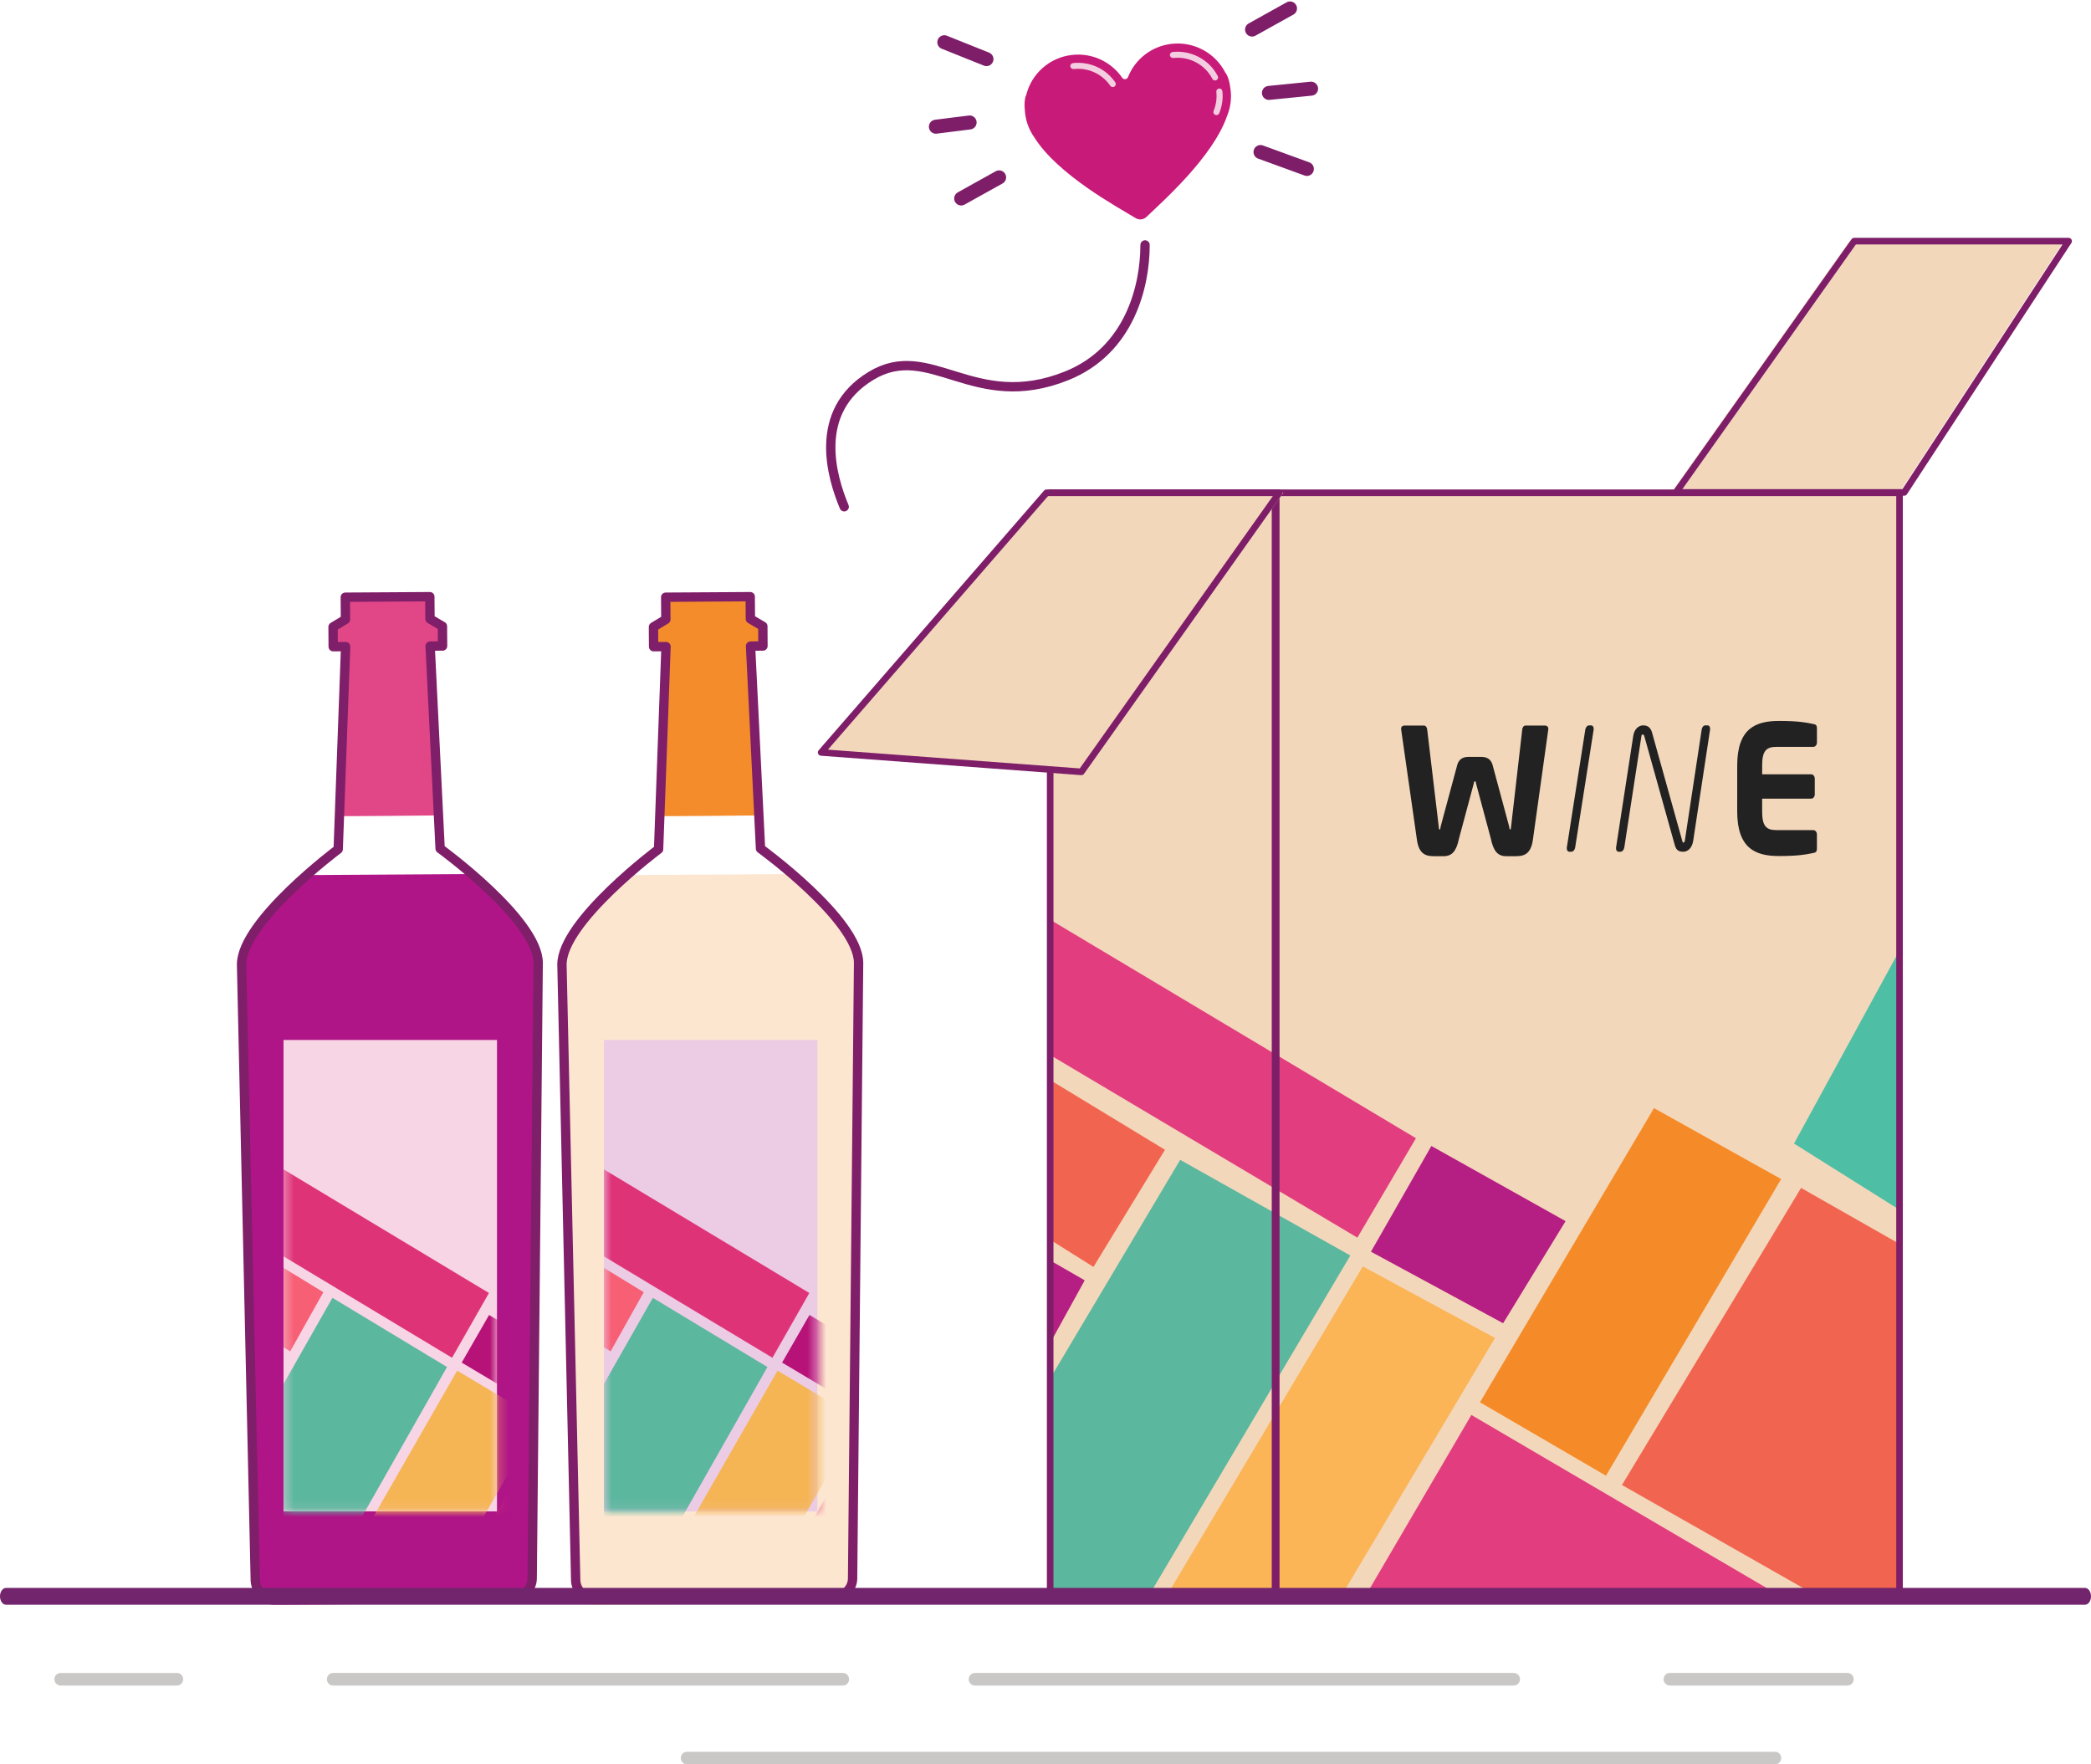 <svg width="224" height="189" viewBox="0 0 224 189" fill="none" xmlns="http://www.w3.org/2000/svg">
<path fill-rule="evenodd" clip-rule="evenodd" d="M137.041 170.814H203.81V52.656H137.041V170.814Z" fill="#F3D7BB"/>
<path fill-rule="evenodd" clip-rule="evenodd" d="M112.237 170.18H137.122V52.752H112.237V170.18Z" fill="#F3D7BB"/>
<path fill-rule="evenodd" clip-rule="evenodd" d="M172.04 158.083L158.544 150.219L177.185 118.707L190.809 126.305L172.04 158.083Z" fill="#F58B28"/>
<path fill-rule="evenodd" clip-rule="evenodd" d="M190.218 170.679L157.621 151.576L146.443 170.679H190.218Z" fill="#E23E7F"/>
<path fill-rule="evenodd" clip-rule="evenodd" d="M161.023 141.751L146.865 134.087L153.338 122.762L167.714 130.813L161.023 141.751Z" fill="#B51E82"/>
<path fill-rule="evenodd" clip-rule="evenodd" d="M203.312 133.154L192.941 127.255L173.755 159.078L194.151 170.679H203.312V133.154Z" fill="#F16550"/>
<path fill-rule="evenodd" clip-rule="evenodd" d="M203.312 102.129L192.186 122.504L203.312 129.49V102.129Z" fill="#4EBEA4"/>
<path fill-rule="evenodd" clip-rule="evenodd" d="M112.584 147.521L126.428 124.247L144.654 134.495L123.222 170.678H112.446L112.584 147.521Z" fill="#5CB79F"/>
<path fill-rule="evenodd" clip-rule="evenodd" d="M112.536 113.041L145.41 132.58L151.685 121.931L112.536 98.542" fill="#E23E7F"/>
<path fill-rule="evenodd" clip-rule="evenodd" d="M112.536 115.719L124.798 123.168L117.137 135.718L112.536 132.828V115.719Z" fill="#F16550"/>
<path fill-rule="evenodd" clip-rule="evenodd" d="M112.536 135.044L116.202 137.153L112.536 143.805V135.044Z" fill="#B51E82"/>
<path fill-rule="evenodd" clip-rule="evenodd" d="M143.859 170.679L160.153 143.325L145.995 135.662L125.136 170.679H143.859Z" fill="#FBB557"/>
<path fill-rule="evenodd" clip-rule="evenodd" d="M198.134 25.832L179.044 52.752H203.489L221.106 25.832H198.134Z" fill="#F3D7BB"/>
<path fill-rule="evenodd" clip-rule="evenodd" d="M186.099 86.92L186.1 82.012C186.1 78.046 188.055 77.23 190.574 77.23C192.619 77.23 193.444 77.395 194.037 77.514C194.112 77.529 194.183 77.544 194.253 77.557C194.544 77.603 194.641 77.72 194.641 78.046V79.539C194.641 79.796 194.466 80.006 194.253 80.006H190.303C189.179 80.006 188.772 80.472 188.772 82.012V82.945H194.021C194.234 82.945 194.409 83.154 194.409 83.411V85.091C194.409 85.347 194.234 85.557 194.021 85.557H188.772L188.771 86.92C188.771 88.459 189.178 88.925 190.302 88.925H194.253C194.465 88.925 194.639 89.135 194.639 89.392V90.885C194.639 91.212 194.543 91.328 194.253 91.375C194.182 91.388 194.11 91.402 194.034 91.418C193.441 91.537 192.616 91.702 190.572 91.702C188.055 91.702 186.099 90.885 186.099 86.92ZM169.828 78.146C169.869 77.915 170.031 77.707 170.235 77.707H170.438C170.621 77.707 170.723 77.869 170.723 78.054V78.146L168.739 90.802C168.699 91.034 168.536 91.241 168.333 91.241H168.13C167.946 91.241 167.845 91.08 167.845 90.895V90.802L169.828 78.146ZM163.41 77.725C163.251 77.725 163.091 77.891 163.071 78.15L161.881 88.508C161.878 88.536 161.876 88.562 161.874 88.588C161.859 88.755 161.85 88.862 161.781 88.862C161.718 88.862 161.705 88.776 161.683 88.637C161.677 88.598 161.67 88.555 161.661 88.508L159.946 82.141C159.826 81.575 159.547 81.08 158.689 81.08H157.312C156.455 81.08 156.176 81.575 156.056 82.141L154.34 88.508C154.331 88.555 154.324 88.598 154.318 88.637C154.296 88.776 154.283 88.862 154.221 88.862C154.151 88.862 154.142 88.755 154.128 88.588C154.126 88.563 154.124 88.536 154.121 88.508L152.889 78.15C152.869 77.891 152.71 77.725 152.55 77.725H150.436C150.256 77.725 150.097 77.844 150.097 78.056V78.127L151.767 89.806C151.947 91.293 152.525 91.718 153.563 91.718H154.64C155.537 91.718 156.016 91.198 156.295 89.83L157.871 83.958C157.911 83.746 157.931 83.698 158.011 83.698C158.083 83.698 158.09 83.737 158.12 83.9L158.13 83.958L159.706 89.83C159.986 91.198 160.464 91.718 161.362 91.718H162.439C163.476 91.718 164.055 91.293 164.234 89.806L165.864 78.127V78.056C165.864 77.844 165.704 77.725 165.525 77.725H163.41ZM182.295 78.147C182.335 77.915 182.475 77.707 182.675 77.707H182.915C183.114 77.707 183.194 77.869 183.194 78.054V78.147L181.383 90.087C181.263 90.821 180.83 91.235 180.335 91.241V91.241C180.331 91.241 180.327 91.241 180.323 91.241H180.32C179.823 91.241 179.564 91.078 179.405 90.502L176.142 78.839C176.124 78.754 176.054 78.692 175.981 78.681V78.678C175.979 78.678 175.976 78.677 175.973 78.676C175.97 78.675 175.966 78.674 175.962 78.674C175.958 78.674 175.954 78.676 175.95 78.677C175.948 78.678 175.945 78.679 175.943 78.68V78.675C175.905 78.686 175.859 78.732 175.842 78.831L174.001 90.802C173.961 91.033 173.8 91.241 173.601 91.241H173.401C173.221 91.241 173.121 91.08 173.121 90.895V90.802L174.963 78.831C175.09 78.055 175.546 77.756 175.943 77.707V77.712C175.949 77.711 175.955 77.71 175.961 77.71C175.967 77.709 175.974 77.708 175.981 77.707V77.711C176.009 77.708 176.036 77.707 176.062 77.707C176.582 77.707 176.841 78.03 176.961 78.423L180.224 90.109C180.242 90.19 180.262 90.25 180.32 90.264C180.322 90.265 180.324 90.265 180.326 90.266C180.329 90.267 180.332 90.269 180.335 90.269V90.27C180.337 90.27 180.338 90.27 180.339 90.271C180.34 90.271 180.342 90.271 180.344 90.271C180.364 90.271 180.464 90.179 180.484 90.087L182.295 78.147Z" fill="#222222"/>
<path fill-rule="evenodd" clip-rule="evenodd" d="M203.797 52.399H180.225L198.813 26.186H220.951L203.797 52.399ZM203.842 53.105H203.987C204.106 53.105 204.217 53.045 204.282 52.946L221.899 26.026C221.97 25.918 221.976 25.778 221.914 25.664C221.853 25.55 221.734 25.479 221.604 25.479H198.631C198.517 25.479 198.41 25.535 198.344 25.628L179.334 52.435H136.72C136.698 52.435 136.676 52.438 136.655 52.441C136.634 52.438 136.612 52.435 136.59 52.435H112.502C112.307 52.435 112.149 52.594 112.149 52.788V170.811C112.149 171.006 112.307 171.164 112.502 171.164H136.59C136.612 171.164 136.634 171.162 136.655 171.158C136.676 171.162 136.698 171.164 136.72 171.164H203.489C203.684 171.164 203.842 171.006 203.842 170.811V53.105ZM112.854 170.457H136.237V53.142H112.854V170.457ZM137.073 170.457H203.136V53.142H137.073V170.457Z" fill="#7E1E69"/>
<path fill-rule="evenodd" clip-rule="evenodd" d="M112.551 52.771L88.407 80.603L116.284 82.684L137.48 52.771H112.551Z" fill="#F3D7BB"/>
<path fill-rule="evenodd" clip-rule="evenodd" d="M88.693 80.305L115.67 82.317L136.355 53.142H112.27L88.693 80.305ZM115.843 83.038C115.834 83.038 115.825 83.037 115.816 83.037L87.939 80.957C87.806 80.948 87.69 80.863 87.64 80.739C87.589 80.616 87.612 80.474 87.699 80.373L111.843 52.557C111.91 52.48 112.007 52.436 112.109 52.436H137.038C137.17 52.436 137.291 52.51 137.352 52.627C137.412 52.744 137.402 52.886 137.326 52.993L116.13 82.889C116.064 82.983 115.957 83.038 115.843 83.038Z" fill="#7E1E69"/>
<path d="M90.435 54.287C89.133 51.171 86.961 44.113 93.309 40.263C99.657 36.413 104.291 44.257 114.258 40.263C121.032 37.549 122.664 30.639 122.664 26.239" stroke="#7E1E69" stroke-linecap="round" stroke-linejoin="round"/>
<path d="M135.935 9.953L140.451 9.5M135.032 16.286L140 18.096M105.677 6.333L101.161 4.524M103.871 13.119L100.258 13.572M107.032 19L102.967 21.262M134.129 3.167L138.193 0.905" stroke="#7E1E69" stroke-width="1.5" stroke-linecap="round"/>
<path fill-rule="evenodd" clip-rule="evenodd" d="M109.813 12.12C109.704 11.161 109.759 10.525 109.952 10.123C110.514 7.905 112.413 6.155 114.849 5.884C117.032 5.641 119.061 6.649 120.214 8.327C120.377 8.565 120.733 8.526 120.839 8.257C121.584 6.368 123.336 4.94 125.518 4.696C127.954 4.425 130.202 5.715 131.249 7.753C131.527 8.103 131.726 8.712 131.835 9.67C131.944 10.627 131.802 11.556 131.462 12.392C129.953 16.807 124.557 21.567 122.814 23.239C122.503 23.538 122.035 23.589 121.665 23.367C119.589 22.119 113.256 18.665 110.788 14.692C110.27 13.951 109.922 13.077 109.813 12.12Z" fill="#C81A78"/>
<path fill-rule="evenodd" clip-rule="evenodd" d="M119.207 9.326C119.27 9.326 119.334 9.308 119.39 9.27C119.539 9.171 119.579 8.971 119.477 8.822C118.467 7.351 116.736 6.561 114.95 6.758C114.77 6.777 114.641 6.937 114.661 7.113C114.683 7.29 114.852 7.411 115.023 7.398C116.562 7.226 118.062 7.911 118.936 9.184C119 9.276 119.103 9.326 119.207 9.326Z" fill="#F3CDE0"/>
<path fill-rule="evenodd" clip-rule="evenodd" d="M130.163 8.62C130.213 8.62 130.262 8.609 130.311 8.584C130.472 8.504 130.537 8.311 130.454 8.151C129.549 6.386 127.603 5.351 125.618 5.571C125.438 5.591 125.309 5.75 125.329 5.927C125.351 6.104 125.518 6.23 125.691 6.212C127.412 6.02 129.088 6.918 129.872 8.443C129.928 8.556 130.044 8.62 130.163 8.62Z" fill="#F3CDE0"/>
<path fill-rule="evenodd" clip-rule="evenodd" d="M130.31 12.329C130.439 12.329 130.562 12.251 130.613 12.126C130.925 11.35 131.038 10.556 130.95 9.769C130.929 9.59 130.773 9.462 130.588 9.484C130.409 9.503 130.281 9.663 130.3 9.84C130.377 10.522 130.279 11.211 130.006 11.888C129.939 12.053 130.021 12.241 130.188 12.306C130.228 12.322 130.27 12.329 130.31 12.329Z" fill="#F3CDE0"/>
<path fill-rule="evenodd" clip-rule="evenodd" d="M50.099 93.635L33.307 93.739C30.239 96.407 25.858 100.744 25.877 103.77L27.349 170.043C27.409 171.096 28.285 171.916 29.342 171.909L55.043 171.75C56.099 171.742 56.965 170.912 57.012 169.858L57.654 103.572C57.635 100.545 53.2 96.264 50.099 93.635Z" fill="#AF1587"/>
<path fill-rule="evenodd" clip-rule="evenodd" d="M46.972 87.35L46.079 69.211L47.41 69.203L47.397 67.085L46.061 66.3L46.046 63.918L41.519 63.947L36.991 63.974L37.007 66.356L35.68 67.158L35.693 69.275L37.025 69.267C37.025 69.267 36.463 84.591 36.36 87.412C36.358 87.468 46.972 87.35 46.972 87.35Z" fill="#E14687"/>
<path fill-rule="evenodd" clip-rule="evenodd" d="M47.148 90.904L46.079 69.211L47.411 69.203L47.397 67.085L46.062 66.3L46.046 63.918L41.519 63.947L36.991 63.974L37.007 66.356L35.68 67.158L35.693 69.275L37.025 69.267L36.23 90.972C36.23 90.972 25.848 98.711 25.877 103.343L27.349 169.342C27.409 170.39 28.285 171.207 29.341 171.201L55.042 171.041C56.099 171.035 56.964 170.206 57.011 169.158L57.654 103.145C57.625 98.513 47.148 90.904 47.148 90.904Z" stroke="#7F1E69" stroke-linecap="round" stroke-linejoin="round"/>
<path fill-rule="evenodd" clip-rule="evenodd" d="M30.372 161.905H53.241V111.405H30.372V161.905Z" fill="#F7D5E5"/>
<mask id="mask0" mask-type="alpha" maskUnits="userSpaceOnUse" x="30" y="111" width="24" height="51">
<path fill-rule="evenodd" clip-rule="evenodd" d="M30.372 161.905H53.241V111.405H30.372V161.905Z" fill="white"/>
</mask>
<g mask="url(#mask0)">
<path fill-rule="evenodd" clip-rule="evenodd" d="M30.372 148.256V171.365H33.732L47.888 146.44L35.613 139.029L30.372 148.256Z" fill="#5CB79F"/>
<path fill-rule="evenodd" clip-rule="evenodd" d="M51.931 164.22L63.59 171.136H71.502L73.04 168.474L55.489 158.063L51.931 164.22Z" fill="#DF3378"/>
<path fill-rule="evenodd" clip-rule="evenodd" d="M58.205 151.183L49.46 145.966L52.393 140.863L61.138 146.08L58.205 151.183Z" fill="#B71277"/>
<path fill-rule="evenodd" clip-rule="evenodd" d="M30.372 134.586L48.426 145.45L52.38 138.511L30.372 125.269V134.586Z" fill="#DF3378"/>
<path fill-rule="evenodd" clip-rule="evenodd" d="M30.372 144.325L31.087 144.762L34.639 138.427L30.372 135.818V144.325Z" fill="#F75F75"/>
<path fill-rule="evenodd" clip-rule="evenodd" d="M48.823 167.695L40.029 162.435L48.975 146.826L57.77 152.087L48.823 167.695Z" fill="#F5B554"/>
</g>
<path fill-rule="evenodd" clip-rule="evenodd" d="M84.421 93.635L67.63 93.739C64.562 96.407 60.181 100.744 60.2 103.77L61.672 170.043C61.732 171.096 62.607 171.916 63.664 171.909L89.365 171.75C90.422 171.742 91.287 170.912 91.335 169.858L91.977 103.572C91.958 100.545 87.523 96.264 84.421 93.635Z" fill="#FDE6D0"/>
<path fill-rule="evenodd" clip-rule="evenodd" d="M81.295 87.35L80.401 69.211L81.733 69.203L81.72 67.085L80.384 66.3L80.368 63.918L75.841 63.947L71.314 63.974L71.329 66.356L70.003 67.158L70.016 69.275L71.348 69.267C71.348 69.267 70.786 84.591 70.683 87.412C70.681 87.468 81.295 87.35 81.295 87.35Z" fill="#F48C2C"/>
<path fill-rule="evenodd" clip-rule="evenodd" d="M81.47 90.904L80.402 69.211L81.733 69.203L81.72 67.085L80.384 66.3L80.368 63.918L75.842 63.947L71.314 63.974L71.33 66.356L70.003 67.158L70.016 69.275L71.348 69.267L70.552 90.972C70.552 90.972 60.171 98.711 60.2 103.343L61.672 169.342C61.731 170.39 62.608 171.207 63.664 171.201L89.365 171.041C90.421 171.035 91.287 170.206 91.334 169.158L91.977 103.145C91.948 98.513 81.47 90.904 81.47 90.904Z" stroke="#7F1E69" stroke-linecap="round" stroke-linejoin="round"/>
<path fill-rule="evenodd" clip-rule="evenodd" d="M64.695 161.905H87.563V111.405H64.695V161.905Z" fill="#ECCBE5"/>
<mask id="mask1" mask-type="alpha" maskUnits="userSpaceOnUse" x="64" y="111" width="24" height="51">
<path fill-rule="evenodd" clip-rule="evenodd" d="M64.695 161.905H87.563V111.405H64.695V161.905Z" fill="white"/>
</mask>
<g mask="url(#mask1)">
<path fill-rule="evenodd" clip-rule="evenodd" d="M64.695 148.256V171.365H68.055L82.211 146.44L69.935 139.029L64.695 148.256Z" fill="#5CB79F"/>
<path fill-rule="evenodd" clip-rule="evenodd" d="M86.253 164.22L97.912 171.136H105.824L107.363 168.474L89.812 158.063L86.253 164.22Z" fill="#DF3378"/>
<path fill-rule="evenodd" clip-rule="evenodd" d="M92.528 151.183L83.783 145.966L86.716 140.863L95.461 146.08L92.528 151.183Z" fill="#B71277"/>
<path fill-rule="evenodd" clip-rule="evenodd" d="M64.695 134.586L82.749 145.45L86.703 138.511L64.695 125.269V134.586Z" fill="#DF3378"/>
<path fill-rule="evenodd" clip-rule="evenodd" d="M64.695 144.325L65.41 144.762L68.962 138.427L64.695 135.818V144.325Z" fill="#F75F75"/>
<path fill-rule="evenodd" clip-rule="evenodd" d="M83.146 167.695L74.351 162.435L83.298 146.826L92.092 152.087L83.146 167.695Z" fill="#F5B554"/>
</g>
<path fill-rule="evenodd" clip-rule="evenodd" d="M90.3 180.559H35.675C35.312 180.559 35.018 180.258 35.018 179.887C35.018 179.515 35.312 179.214 35.675 179.214H90.3C90.664 179.214 90.959 179.515 90.959 179.887C90.959 180.258 90.664 180.559 90.3 180.559Z" fill="#C9C8C7"/>
<path fill-rule="evenodd" clip-rule="evenodd" d="M18.963 180.56H6.485C6.122 180.56 5.828 180.259 5.828 179.888C5.828 179.516 6.122 179.215 6.485 179.215H18.963C19.326 179.215 19.62 179.516 19.62 179.888C19.62 180.259 19.326 180.56 18.963 180.56Z" fill="#C9C8C7"/>
<path fill-rule="evenodd" clip-rule="evenodd" d="M162.174 180.559H104.433C104.07 180.559 103.775 180.258 103.775 179.887C103.775 179.515 104.07 179.214 104.433 179.214H162.174C162.537 179.214 162.832 179.515 162.832 179.887C162.832 180.258 162.537 180.559 162.174 180.559Z" fill="#C9C8C7"/>
<path fill-rule="evenodd" clip-rule="evenodd" d="M197.924 180.559H178.872C178.509 180.559 178.214 180.258 178.214 179.887C178.214 179.515 178.509 179.214 178.872 179.214H197.924C198.287 179.214 198.582 179.515 198.582 179.887C198.582 180.258 198.287 180.559 197.924 180.559Z" fill="#C9C8C7"/>
<path fill-rule="evenodd" clip-rule="evenodd" d="M190.158 189H73.589C73.225 189 72.931 188.699 72.931 188.327C72.931 187.956 73.225 187.656 73.589 187.656H190.158C190.521 187.656 190.815 187.956 190.815 188.327C190.815 188.699 190.521 189 190.158 189Z" fill="#C9C8C7"/>
<path fill-rule="evenodd" clip-rule="evenodd" d="M223.342 171.909H0.658C0.295 171.909 0 171.505 0 171.004C0 170.505 0.295 170.1 0.658 170.1H223.342C223.706 170.1 224 170.505 224 171.004C224 171.505 223.706 171.909 223.342 171.909Z" fill="#72246C"/>
</svg>
